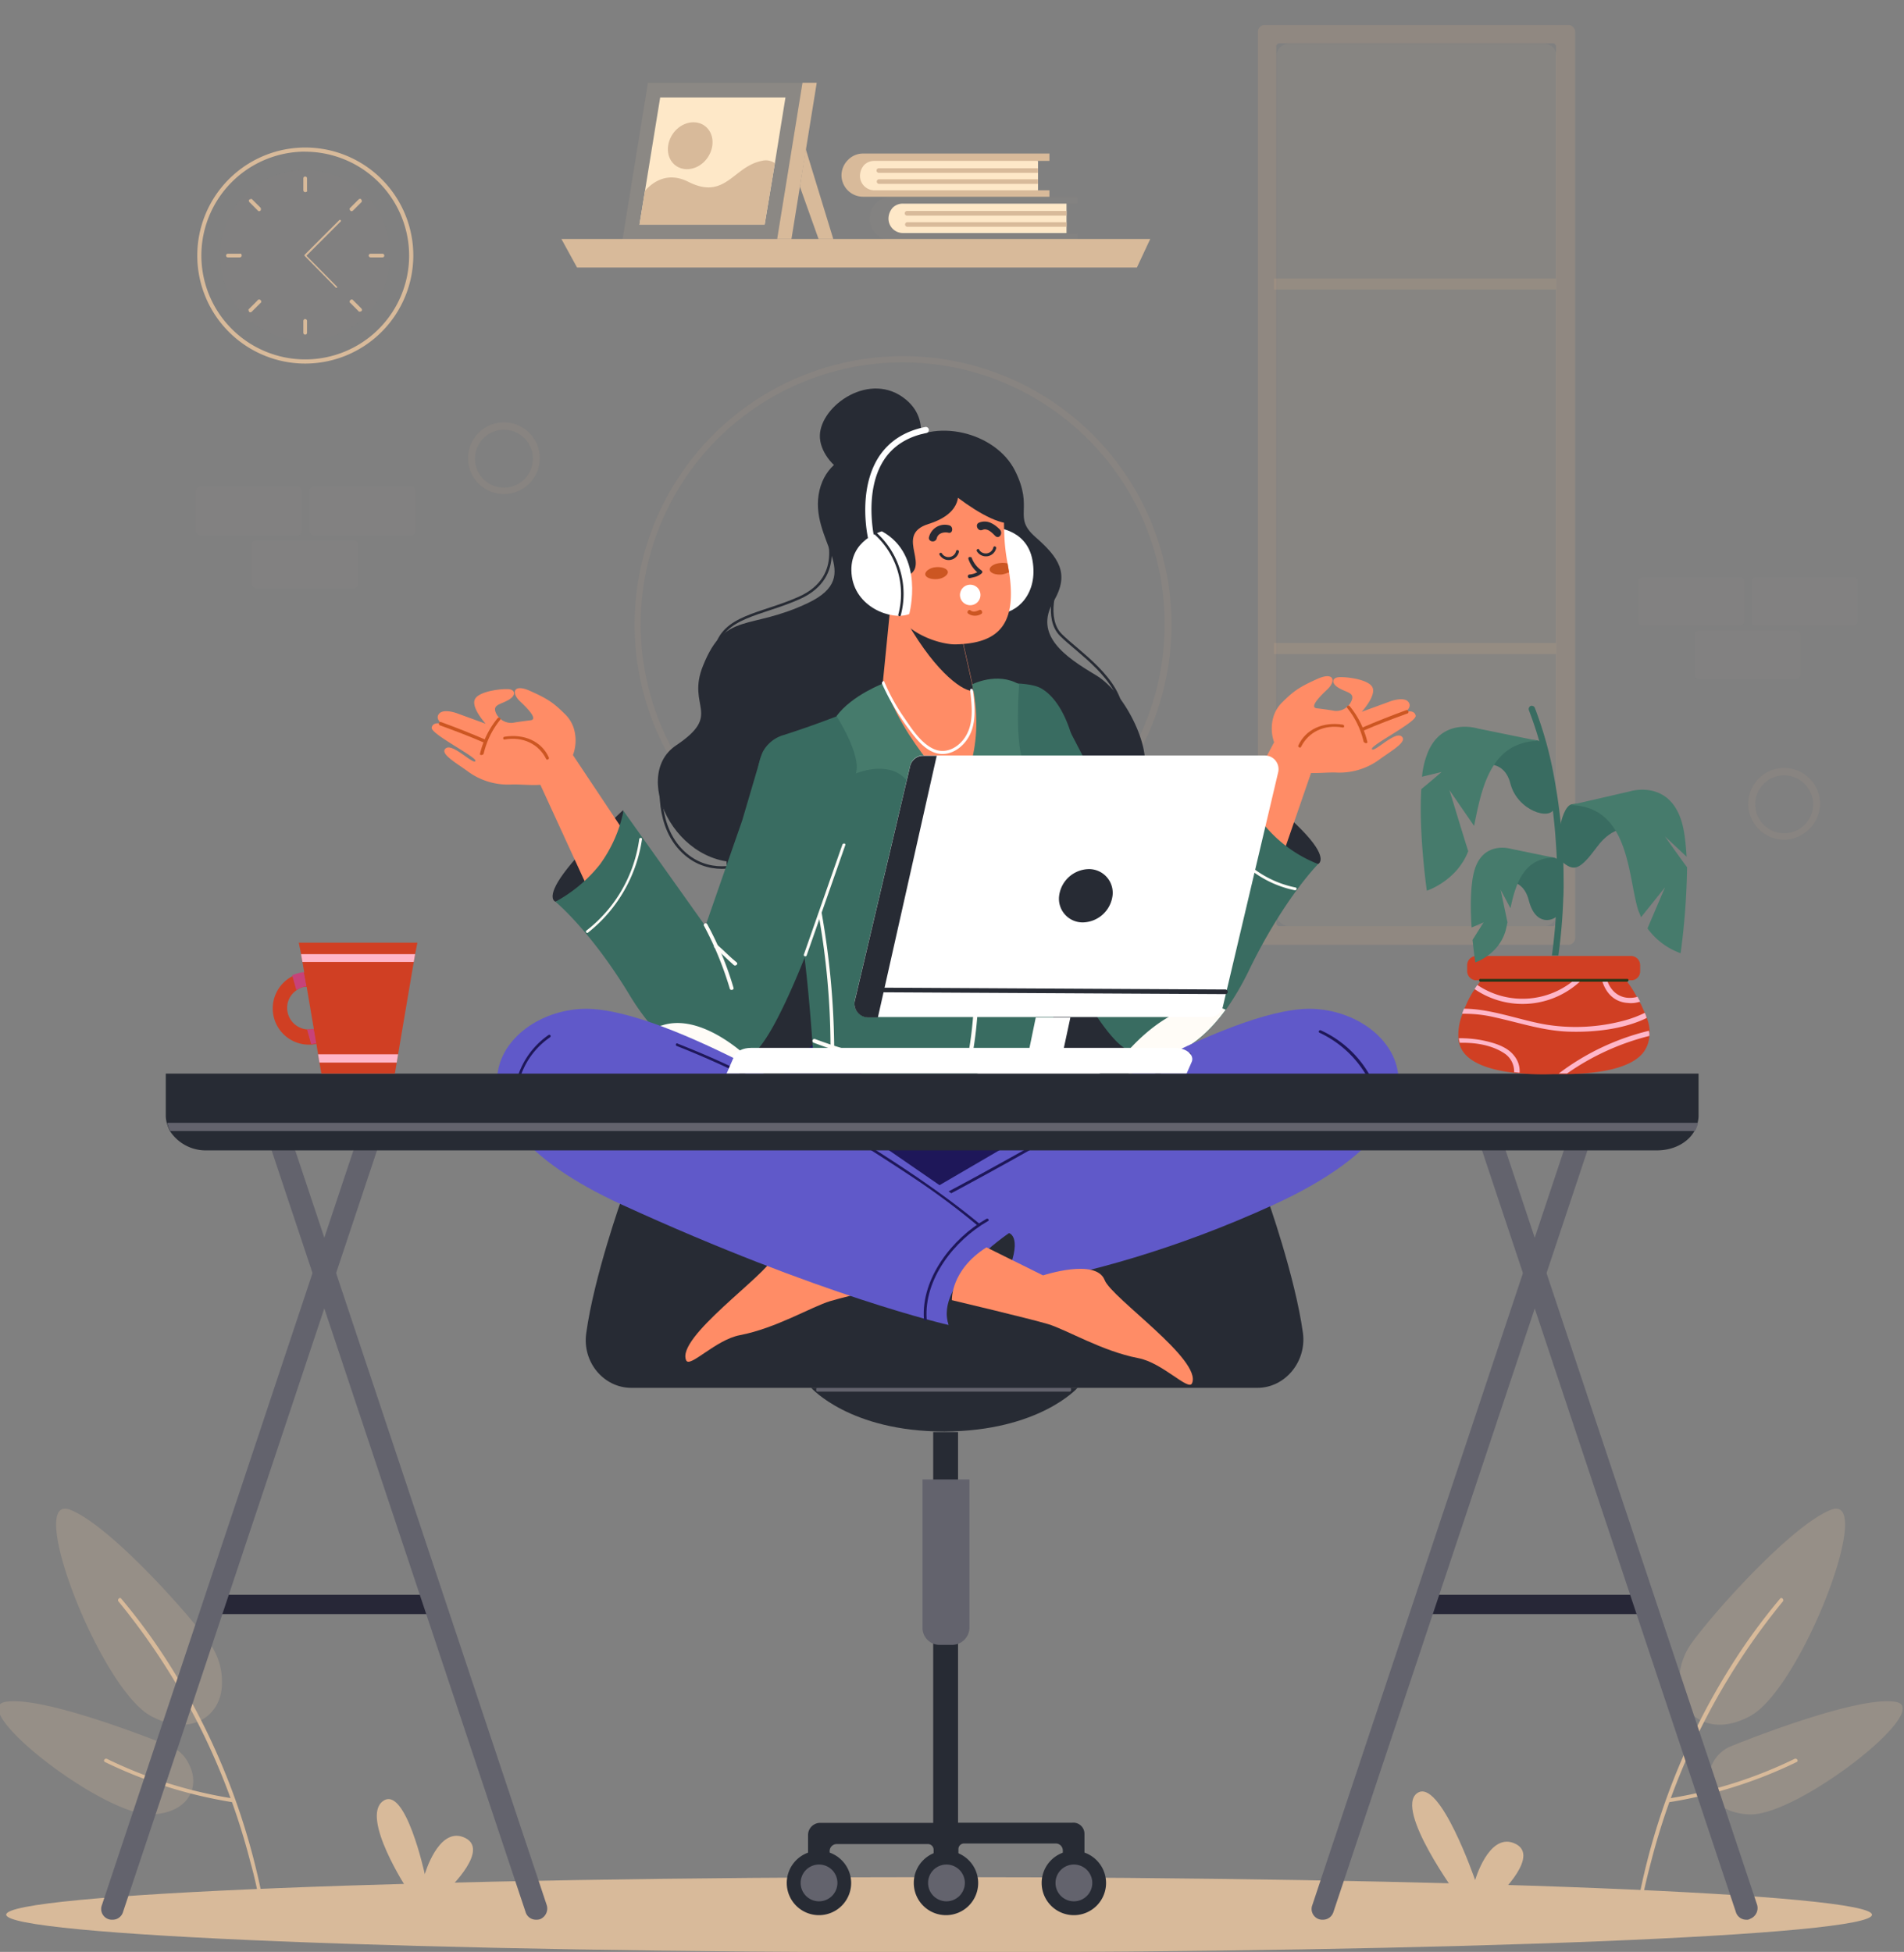 <svg id="Layer_1" data-name="Layer 1" xmlns="http://www.w3.org/2000/svg" xmlns:xlink="http://www.w3.org/1999/xlink" viewBox="0 0 557 571"><rect x="0" y="0" width="557" height="571" fill="#808080" stroke="none"/><defs><clipPath id="clip-path"><rect x="-0.35" y="7.27" width="557" height="564" style="fill:none"/></clipPath></defs><g style="clip-path:url(#clip-path)"><g style="opacity:0.5"><g style="opacity:0.5"><path d="M264,261.24a78.53,78.53,0,1,1,55.71-23A78.77,78.77,0,0,1,264,261.24ZM264,106a76.64,76.64,0,1,0,76.71,76.64C340.8,140.37,306.35,106,264,106Z" style="fill:#c1a084;opacity:0.5;isolation:isolate"/></g></g><g style="opacity:0.5"><g style="opacity:0.5"><path d="M521.93,245.64a10.49,10.49,0,1,1,10.5-10.48A10.67,10.67,0,0,1,521.93,245.64Zm0-18.82a8.47,8.47,0,1,0,8.48,8.47A8.52,8.52,0,0,0,521.93,226.82Z" style="fill:#c1a084;opacity:0.5;isolation:isolate"/></g></g><g style="opacity:0.5"><g style="opacity:0.5"><path d="M147.42,144.54a10.49,10.49,0,1,1,10.49-10.49A10.51,10.51,0,0,1,147.42,144.54Zm0-18.82a8.47,8.47,0,1,0,8.47,8.47A8.44,8.44,0,0,0,147.42,125.72Z" style="fill:#c1a084;opacity:0.5;isolation:isolate"/></g></g><g style="opacity:0.5"><g style="opacity:0.5"><g style="opacity:0.5"><g style="opacity:0.5"><g style="opacity:0.5"><path d="M87.26,156.51H58.46a1.21,1.21,0,0,1-1.21-1.21V143.6a1.21,1.21,0,0,1,1.21-1.21H87.13a1.21,1.21,0,0,1,1.21,1.21v11.7A1.1,1.1,0,0,1,87.26,156.51Z" style="fill:#d8ba9a;opacity:0.5;isolation:isolate"/></g></g></g></g><g style="opacity:0.5"><g style="opacity:0.5"><g style="opacity:0.5"><g style="opacity:0.5"><path d="M120.37,156.51H91.7a1.21,1.21,0,0,1-1.21-1.21V143.6a1.21,1.21,0,0,1,1.21-1.21h28.67a1.21,1.21,0,0,1,1.21,1.21v11.7A1.13,1.13,0,0,1,120.37,156.51Z" style="fill:#d8ba9a;opacity:0.5;isolation:isolate"/></g></g></g></g><g style="opacity:0.5"><g style="opacity:0.5"><g style="opacity:0.5"><g style="opacity:0.5"><path d="M103.68,172.1H74.88a1.21,1.21,0,0,1-1.21-1.21v-11.7A1.21,1.21,0,0,1,74.88,158h28.67a1.21,1.21,0,0,1,1.21,1.21v11.7A1.1,1.1,0,0,1,103.68,172.1Z" style="fill:#d8ba9a;opacity:0.5;isolation:isolate"/></g></g></g></g></g><g style="opacity:0.5"><g style="opacity:0.5"><g style="opacity:0.5"><g style="opacity:0.5"><g style="opacity:0.5"><path d="M509.15,183H480.49a1.2,1.2,0,0,1-1.21-1.21v-11.7a1.2,1.2,0,0,1,1.21-1.21h28.66a1.21,1.21,0,0,1,1.21,1.21v11.7A1.41,1.41,0,0,1,509.15,183Z" style="fill:#d8ba9a;opacity:0.5;isolation:isolate"/></g></g></g></g><g style="opacity:0.5"><g style="opacity:0.5"><g style="opacity:0.5"><g style="opacity:0.5"><path d="M542.26,183H513.59a1.21,1.21,0,0,1-1.21-1.21v-11.7a1.21,1.21,0,0,1,1.21-1.21h28.67a1.21,1.21,0,0,1,1.21,1.21v11.7C543.33,182.45,542.93,183,542.26,183Z" style="fill:#d8ba9a;opacity:0.5;isolation:isolate"/></g></g></g></g><g style="opacity:0.5"><g style="opacity:0.5"><g style="opacity:0.5"><g style="opacity:0.5"><path d="M525.57,198.59H496.9a1.21,1.21,0,0,1-1.21-1.21v-11.7a1.21,1.21,0,0,1,1.21-1.21h28.67a1.21,1.21,0,0,1,1.21,1.21v11.7A1.41,1.41,0,0,1,525.57,198.59Z" style="fill:#d8ba9a;opacity:0.5;isolation:isolate"/></g></g></g></g></g><path d="M89.28,106.36a31.6,31.6,0,1,1,31.63-31.6A31.66,31.66,0,0,1,89.28,106.36Zm0-62a30.39,30.39,0,1,0,30.41,30.38A30.45,30.45,0,0,0,89.28,44.38Z" style="fill:#d8ba9a"/><g style="opacity:0.3"><g style="opacity:0.3"><g style="opacity:0.3"><path d="M89.28,99.77a25,25,0,1,0-25-25A25,25,0,0,0,89.28,99.77Z" style="fill:#d8ba9a;opacity:0.3;isolation:isolate"/></g></g></g><path d="M89.28,56.21a.58.58,0,0,1-.54-.54V52.18a.54.54,0,1,1,1.08,0v3.49C90,55.94,89.68,56.21,89.28,56.21Z" style="fill:#d8ba9a"/><path d="M76.23,61.59c-.27.27-.68.27-.81,0L73,59.17c-.27-.27-.27-.68,0-.81s.67-.27.8,0l2.43,2.42A.88.88,0,0,1,76.23,61.59Z" style="fill:#d8ba9a"/><path d="M70.71,74.76a.58.58,0,0,1-.54.54h-3.5a.54.54,0,1,1,0-1.08h3.5C70.44,74.09,70.71,74.36,70.71,74.76Z" style="fill:#d8ba9a"/><path d="M76.23,87.8c.27.27.27.68,0,.81l-2.56,2.55c-.27.27-.67.27-.81,0s-.27-.67,0-.8l2.43-2.42A.57.57,0,0,1,76.23,87.8Z" style="fill:#d8ba9a"/><path d="M89.28,93.32a.58.58,0,0,1,.54.53v3.5a.54.54,0,0,1-1.08,0v-3.5A.58.58,0,0,1,89.28,93.32Z" style="fill:#d8ba9a"/><path d="M102.47,87.8c.27-.27.67-.27.81,0l2.42,2.42c.27.27.27.68,0,.81s-.67.27-.81,0l-2.42-2.42C102.2,88.48,102.2,88.07,102.47,87.8Z" style="fill:#d8ba9a"/><path d="M107.85,74.76a.58.58,0,0,1,.54-.54h3.5a.54.54,0,0,1,0,1.08h-3.5A.58.58,0,0,1,107.85,74.76Z" style="fill:#d8ba9a"/><path d="M102.47,61.59c-.27-.27-.27-.68,0-.81l2.42-2.42c.27-.27.67-.27.81,0s.27.67,0,.81l-2.42,2.42C103,61.86,102.6,61.86,102.47,61.59Z" style="fill:#d8ba9a"/><path d="M98.3,84.17s-.14,0-.14-.13l-9-9.14a.25.25,0,0,1,0-.41L99.24,64.41a.25.25,0,0,1,.4,0,.24.24,0,0,1,0,.4l-10,10,8.89,9a.25.25,0,0,1,0,.4Z" style="fill:#d8ba9a"/><g style="opacity:0.5"><g style="opacity:0.5"><path d="M227.35,69.92H182.14l7.4-45.71h45.22Z" style="fill:#d8ba9a;opacity:0.5;isolation:isolate"/></g></g><path d="M238.93,24.21l-7.4,45.71h-4.18l7.41-45.71Z" style="fill:#d8ba9a"/><path d="M229.78,28.51l-3.1,19.23-3,18h-36.6l1.61-9.94,4.44-27.3Z" style="fill:#fee8c8"/><path d="M208.38,42.63c-.54,3.76-3.77,6.86-7.4,6.86s-6.06-3.1-5.52-6.86,3.77-6.86,7.4-6.86S208.92,38.87,208.38,42.63Z" style="fill:#d8ba9a"/><path d="M235.7,43.57l8.07,26.35h-4.31L234,54.6Z" style="fill:#d8ba9a"/><path d="M332.59,78.26H168.81l-4.57-8.34H336.49Z" style="fill:#d8ba9a"/><path d="M226.68,47.74l-3,18h-36.6l1.61-9.94c2.69-3,7-5.52,12.78-2.56,10.77,5.38,13.06-4.57,21.4-6.18A4.6,4.6,0,0,1,226.68,47.74Z" style="fill:#d8ba9a"/><g style="opacity:0.5"><g style="opacity:0.5"><g style="opacity:0.5"><g style="opacity:0.5"><path d="M311.6,59.57h3.63v-2h-54.5a6.11,6.11,0,0,0-4.44,1.89,6.27,6.27,0,0,0,4.44,10.75h54.5V68.44H311.6Z" style="fill:#d8ba9a;opacity:0.5;isolation:isolate"/></g></g></g></g><path d="M312,59.57v8.6H264.09a4.22,4.22,0,0,1-4.17-4.3,4.91,4.91,0,0,1,1.21-3.09,4.18,4.18,0,0,1,3-1.21Z" style="fill:#fee8c8"/><path d="M312,61.72v1.35H265.44a.68.68,0,1,1,0-1.35Z" style="fill:#d8ba9a"/><path d="M312,65v1.34H265.44a.67.67,0,1,1,0-1.34Z" style="fill:#d8ba9a"/><path d="M303.39,47.07H307V44.92h-54.5a6.1,6.1,0,0,0-4.44,1.88,6.39,6.39,0,0,0-1.89,4.43,6.32,6.32,0,0,0,6.33,6.32H307V55.67h-3.63Z" style="fill:#d8ba9a"/><path d="M303.66,47.07v8.6H255.75a4.22,4.22,0,0,1-4.17-4.3,4.83,4.83,0,0,1,1.21-3.09,4.14,4.14,0,0,1,3-1.21Z" style="fill:#fee8c8"/><path d="M303.66,49.22v1.34H257.09a.67.67,0,1,1,0-1.34Z" style="fill:#d8ba9a"/><path d="M303.66,52.44v1.35H257.09a.68.68,0,0,1,0-1.35Z" style="fill:#d8ba9a"/><g style="opacity:0.3"><path d="M373.5,267.42V16.28a3.57,3.57,0,0,1,3.5-3.5h74.82a3.56,3.56,0,0,1,3.5,3.5V267.42a3.56,3.56,0,0,1-3.5,3.5H377A3.56,3.56,0,0,1,373.5,267.42Z" style="fill:#d8ba9a;opacity:0.3;isolation:isolate"/></g><g style="opacity:0.5"><path d="M458.82,7.27H370a2.07,2.07,0,0,0-2,2V274.41a2.07,2.07,0,0,0,2,2h88.82a2.07,2.07,0,0,0,2-2V9.29A2.17,2.17,0,0,0,458.82,7.27ZM455.19,270a.92.92,0,0,1-.95.94H374.31a.91.91,0,0,1-.94-.94V13.59a.91.91,0,0,1,.94-.94h79.93a.92.92,0,0,1,.95.94Z" style="fill:#c1a084;opacity:0.5;isolation:isolate"/></g><g style="opacity:0.5"><path d="M455.19,188.1h-82.5v3.23h82.5Z" style="fill:#c1a084;opacity:0.5;isolation:isolate"/></g><g style="opacity:0.5"><path d="M455.19,81.48h-82.5v3.23h82.5Z" style="fill:#c1a084;opacity:0.5;isolation:isolate"/></g><path d="M426.39,554.6s-18.44-25.14-11.85-30,17,25.41,17,25.41,3.9-13.58,11.17-10.89c8.61,3.22-4.44,15.46-4.44,15.46Z" style="fill:#d8ba9a"/><path d="M119.16,552.72s-13.73-21-7.14-25.82,12.25,21.38,12.25,21.38,3.9-13.58,11.17-10.89c8.61,3.23-4.44,15.46-4.44,15.46H119.16Z" style="fill:#d8ba9a"/><path d="M274.72,571.14c150.73,0,272.92-4.94,272.92-11s-122.19-11-272.92-11S1.81,554,1.81,560.11,124,571.14,274.72,571.14Z" style="fill:#d8ba9a"/><g style="opacity:0.5"><path d="M64.79,494.37a19.37,19.37,0,0,0-3-13c-5.39-7.94-29.34-35-41.18-39.67-13.46-5.37,8.48,51.9,23.41,60.24C55.64,508.22,63.85,502.17,64.79,494.37Z" style="fill:#d8ba9a;opacity:0.5;isolation:isolate"/></g><path d="M76.23,558H77.3a199.4,199.4,0,0,0-27.45-70.58,173,173,0,0,0-14.4-19.77c-.4-.54-1.21.27-.81.81a198.33,198.33,0,0,1,38.63,76.36C74.48,549.09,75.42,553.52,76.23,558Z" style="fill:#d8ba9a"/><g style="opacity:0.5"><path d="M55.23,516a10.26,10.26,0,0,0-5.65-5.24c-7.4-3-37.55-14.65-47.91-12.91-11.84,1.89,28.67,33.48,42.66,32.94C55.23,530.4,58.73,522.6,55.23,516Z" style="fill:#d8ba9a;opacity:0.5;isolation:isolate"/></g><path d="M30.74,515.48a133.31,133.31,0,0,0,37,11.69c.67.14.94-.94.27-1.07a129.89,129.89,0,0,1-36.74-11.57C30.61,514.27,30.07,515.21,30.74,515.48Z" style="fill:#d8ba9a"/><g style="opacity:0.5"><path d="M491.39,494.37a19.26,19.26,0,0,1,3-13c5.38-7.94,29.33-35,41.18-39.67,13.45-5.37-8.48,51.9-23.42,60.24C500.67,508.22,492.46,502.17,491.39,494.37Z" style="fill:#d8ba9a;opacity:0.5;isolation:isolate"/></g><path d="M480,558h-1.08a199.59,199.59,0,0,1,27.45-70.58,174.19,174.19,0,0,1,14.4-19.77c.41-.54,1.21.27.81.81a198.31,198.31,0,0,0-38.62,76.36C481.83,549.09,480.76,553.52,480,558Z" style="fill:#d8ba9a"/><g style="opacity:0.5"><path d="M500.94,516a10.29,10.29,0,0,1,5.65-5.24c7.41-3,37.55-14.65,47.91-12.91,11.84,1.89-28.66,33.48-42.66,32.94C501.08,530.4,497.44,522.6,500.94,516Z" style="fill:#d8ba9a;opacity:0.5;isolation:isolate"/></g><path d="M525.57,515.48a133.31,133.31,0,0,1-37,11.69c-.67.14-.94-.94-.27-1.07A129.89,129.89,0,0,0,525,514.53C525.7,514.27,526.24,515.21,525.57,515.48Z" style="fill:#d8ba9a"/><path d="M367.85,406H184.69c-8.07,0-14.4-7.53-13.19-16,2.29-16.67,10.5-39.66,10.5-39.66l94.34,5.91,94.33-5.91s8.21,23,10.5,39.66C382.25,398.37,375.92,406,367.85,406Z" style="fill:#272b34"/><path d="M330.17,250.35H212.55V360.73H330.17Z" style="fill:#272b34"/><path d="M315.23,406s-11.17,12.63-38.89,12.77h-.14c-27.59,0-38.89-12.77-38.89-12.77Z" style="fill:#272b34"/><path d="M317.25,536.58v8.61h-6.33v-3.9a2.07,2.07,0,0,0-2-2H282a1.64,1.64,0,0,0-1.62,1.62v4.16h-7.26v-4a1.67,1.67,0,0,0-1.75-1.61H244.71a2.07,2.07,0,0,0-2,2v3.9h-6.32v-8.6a3.56,3.56,0,0,1,3.5-3.5H273V418.94h7.27V533.22h33.37A3.26,3.26,0,0,1,317.25,536.58Z" style="fill:#272b34"/><path d="M278.49,481.19h-3.63a5,5,0,0,1-5-5V432.79H283.6v43.43A5.07,5.07,0,0,1,278.49,481.19Z" style="fill:#63636d"/><path d="M249,550.83a9.42,9.42,0,1,1-9.42-9.41A9.45,9.45,0,0,1,249,550.83Z" style="fill:#272b34"/><path d="M239.6,556.21a5.38,5.38,0,1,1,5.38-5.38A5.39,5.39,0,0,1,239.6,556.21Z" style="fill:#63636d"/><path d="M286.16,550.83a9.42,9.42,0,1,1-9.42-9.41A9.45,9.45,0,0,1,286.16,550.83Z" style="fill:#272b34"/><path d="M276.88,556.21a5.38,5.38,0,1,1,5.38-5.38A5.4,5.4,0,0,1,276.88,556.21Z" style="fill:#63636d"/><path d="M323.57,550.83a9.42,9.42,0,1,1-9.42-9.41A9.45,9.45,0,0,1,323.57,550.83Z" style="fill:#272b34"/><path d="M314.15,556.21a5.38,5.38,0,1,1,5.39-5.38A5.39,5.39,0,0,1,314.15,556.21Z" style="fill:#63636d"/><path d="M312.94,407.11H239.19a.35.35,0,0,1-.4-.4v-.27a.35.35,0,0,1,.4-.4h73.75a.35.35,0,0,1,.4.4v.27A.43.43,0,0,1,312.94,407.11Z" style="fill:#63636d"/><path d="M263.15,130.56s-20-1.75-23.42,12.9,13.87,24.74-3.36,32.94-24.22,2.29-30.68,18.29c-5,12.23,5.92,14.11-7.94,23.39s1.34,39.13,23.68,33.48c12.25-3.09,13.19-23.4,20.86-12.64S266,266.21,275,254.38s9.83-34.82,28.67-27,26.78,5.64,30.41-.54-4.44-23.93-13.46-29.31-18.3-11.7-12.38-21.64c4.85-8.21,1.35-12.91-5.38-18.83s-.27-8.06-5.92-19.36S273.11,121.82,263.15,130.56Z" style="fill:#272b34"/><path d="M289.93,154.22s10.36-.13,12.11,9.68-4.57,15.6-10,15.6C292.08,179.5,281.05,165.65,289.93,154.22Z" style="fill:#fff"/><path d="M241.48,154.62s6.46,14-7.67,20.3c-11.17,5-22.34,5.25-24.49,15.06" style="fill:none;stroke:#272b34;stroke-linecap:round;stroke-linejoin:round;stroke-width:0.75px"/><path d="M309.17,171s-3.76,9.81,1.21,14.78,17.36,12.78,17.9,23" style="fill:none;stroke:#272b34;stroke-linecap:round;stroke-linejoin:round;stroke-width:0.75px"/><path d="M193.71,226.28s-2.56,13.72,5.38,22.19,18.17,4.3,18.17,4.3" style="fill:none;stroke:#272b34;stroke-linecap:round;stroke-linejoin:round;stroke-width:0.75px"/><path d="M239.2,304.53s-20.32,14.65-13.87,28.5c9.29,19.9,64.33,33.75,83,8.88,10.49-14,4.44-17.75,4.44-17.75L301.23,308Z" style="fill:#1e1759"/><path d="M162.49,263.79s-3-.94,2.42-8.33S182.27,237,182.27,237,188.06,256.4,162.49,263.79Z" style="fill:#272b34"/><path d="M184.56,246.32l-18-27-10.9,5,15.74,34.28Z" style="fill:#ff8c66"/><path d="M155.36,210.69c2-.41-1.22-3.63-3.23-5.52-2.56-2.42-2-5.1,2.55-3.22,5.79,2.55,7.4,3.76,10.9,7.26a10.14,10.14,0,0,1,2.16,3.49,12.18,12.18,0,0,1-.81,9.68,43.19,43.19,0,0,1-2.69,4.44c-3,4.17-10.5,2.42-14.94,2.69a19.84,19.84,0,0,1-12.52-3.9c-3.49-2.55-8.34-5.24-6.32-6.72s7.94,4.84,8.61,3.76-13.19-7.93-12.78-9.81,3-1.08,3-1.08-2.15-1.48-.81-3,5.12-.13,5.12-.13l8.47,3.09s-4.44-4.84-3.09-7.26,8.48-3.09,10.09-2.82,2,1.75-.27,3.09-4.44,1.35-3.9,3.36a4.88,4.88,0,0,0,5.11,3.36C152,211.09,155.36,210.69,155.36,210.69Z" style="fill:#ff8c66"/><path d="M129,211.22c4.44,1.62,8.88,3.37,13.19,5.25.54.27,0,.94-.54.8-4.31-1.88-8.61-3.49-13-5.1C128.17,211.9,128.44,211.09,129,211.22Z" style="fill:#cc5622"/><path d="M140.42,220.5a25.74,25.74,0,0,1,5.11-10.35c.41-.54,1.08,0,.81.4a24.57,24.57,0,0,0-4.85,9.95C141.23,221,140.28,221,140.42,220.5Z" style="fill:#cc5622"/><path d="M147.55,215.53c5.79-.94,10.9,1.34,13,6.05.27.53-.67.94-.8.4-2.16-4.3-6.73-6.59-12.12-5.65C147.15,216.47,147,215.66,147.55,215.53Z" style="fill:#cc5622"/><path d="M162.49,263.79s10.36,8.47,21.93,27.7a67.82,67.82,0,0,0,7,9.54c9.15,10.22,19.65,14.12,27.45,8.47a14.93,14.93,0,0,0,3.37-3.22c3.09-3.77,6.59-10.76,10-18.56,7.26-16.67,13.86-37.1,13.86-37.1l-9.42-22.05-13.59-8.2L222,223.46,217.13,240l-10.77,30.92-24-33.75v.27a40.15,40.15,0,0,1-6.87,15.46A42.45,42.45,0,0,1,162.49,263.79Z" style="fill:#396c61"/><path d="M187,245.51a40.91,40.91,0,0,1-15.48,26.75.38.38,0,1,0,.54.54,42.83,42.83,0,0,0,15.75-27.29C187.92,245,187,245,187,245.51Z" style="fill:#fffcf7"/><path d="M191.42,300.9c9.15,10.22,19.65,14.12,27.46,8.47-4.85-4.44-15.62-12.5-25.17-9.41A7.49,7.49,0,0,0,191.42,300.9Z" style="fill:#fffcf7"/><path d="M206.9,270.38a93.49,93.49,0,0,1,7.67,18.55c.27.68-.94.95-1.08.27A98.62,98.62,0,0,0,206,270.92C205.55,270.38,206.49,269.71,206.9,270.38Z" style="fill:#fffcf7"/><path d="M209.86,276.43c1.88,1.61,3.63,3.5,5.65,5.11.54.4-.27,1.21-.81.81-1.88-1.62-3.63-3.5-5.65-5.11C208.51,276.83,209.32,276,209.86,276.43Z" style="fill:#fffcf7"/><path d="M385.61,252.77s3.1-1.35-3.5-8.61-20.45-17.88-20.45-17.88S357.49,247.66,385.61,252.77Z" style="fill:#272b34"/><path d="M356.81,247.12l16.42-30.92,12.25,4.3-13.19,38.18Z" style="fill:#ff8c66"/><path d="M385.61,252.77S375.38,263,365,284.63a82.17,82.17,0,0,1-6.46,10.89c-8.75,12-19.51,17.08-28.39,11.83a16.24,16.24,0,0,1-3.91-3.09c-3.63-3.76-8.2-10.89-12.51-18.82C304.19,268.36,295,247.39,295,247.39l7.67-24.47,5.66-18,3.49,6.72L323,233.14l16.56,31.73,22.07-38.45c0,.13,0,.13.13.27a42.7,42.7,0,0,0,9,15.73A38.85,38.85,0,0,0,385.61,252.77Z" style="fill:#396c61"/><path d="M355.06,238.38a31.14,31.14,0,0,0,23.69,22.05c.54.14.8-.67.27-.8a30.28,30.28,0,0,1-23.15-21.38C355.74,237.71,354.93,237.85,355.06,238.38Z" style="fill:#fffcf7"/><path d="M358.56,295.39c-8.75,12-19.51,17.07-28.39,11.83,4.71-5.24,15.34-14.92,26-12.77A22.88,22.88,0,0,1,358.56,295.39Z" style="fill:#fffcf7"/><path d="M338.91,264.47a91.84,91.84,0,0,0-6.19,20.7.62.62,0,0,0,1.21.27,95.75,95.75,0,0,1,6.2-20.3C340.26,264.2,339.18,263.79,338.91,264.47Z" style="fill:#fffcf7"/><path d="M336.36,271.32c-1.89,1.88-3.5,4-5.52,5.92-.54.54.4,1.34.94.8,1.89-1.88,3.5-4,5.52-5.91A.62.62,0,1,0,336.36,271.32Z" style="fill:#fffcf7"/><path d="M385.07,207.19c-2-.4,1.21-3.63,3.23-5.51,2.56-2.42,2-5.11-2.55-3.23-5.79,2.56-7.4,3.77-10.9,7.26a10.09,10.09,0,0,0-2.16,3.5,12.19,12.19,0,0,0,.81,9.68,44.24,44.24,0,0,0,2.69,4.43c3,4.17,10.5,2.42,14.94,2.69a19.74,19.74,0,0,0,12.51-3.9c3.5-2.55,8.35-5.24,6.33-6.72s-7.94,4.84-8.61,3.77,13.19-7.94,12.78-9.82-3-1.07-3-1.07,2.15-1.48.81-3-5.12-.14-5.12-.14l-8.47,3.1s4.44-4.84,3.09-7.26-8.48-3.1-10.09-2.83-2,1.75.27,3.1,4.44,1.34,3.9,3.36a4.89,4.89,0,0,1-5.11,3.36C388.57,207.59,385.07,207.19,385.07,207.19Z" style="fill:#ff8c66"/><path d="M411.45,207.73c-4.44,1.61-8.88,3.36-13.19,5.24-.54.27,0,.94.54.81,4.31-1.88,8.61-3.5,13.05-5.11C412.26,208.4,412,207.59,411.45,207.73Z" style="fill:#cc5622"/><path d="M400,217a25.91,25.91,0,0,0-5.11-10.36c-.41-.53-1.08,0-.81.41a24.42,24.42,0,0,1,4.84,9.95C399.34,217.54,400.15,217.54,400,217Z" style="fill:#cc5622"/><path d="M392.88,212c-5.79-.94-10.9,1.35-13.05,6.05-.27.54.67.94.8.4,2.16-4.3,6.73-6.58,12.11-5.64C393.28,213,393.42,212.17,392.88,212Z" style="fill:#cc5622"/><path d="M316,234.35c0,1.75,0,3.36-.14,5.11a241.59,241.59,0,0,1-3.5,34.69c-1.07,5.51-2.42,13.17-3.36,18.41-.54,3.23-3.77,21.11-3.77,21.11-8.75,3.09-37.81,8.74-67.29-4.7,0,0-1.75-28.77-4.71-42.49a65.56,65.56,0,0,0-3.76-12.5c-3.37-7.53-7.41-17.48-7.81-25.41a17.68,17.68,0,0,1,1.48-8.61,10.1,10.1,0,0,1,6.33-5,291.66,291.66,0,0,0,28.79-11c1.22-.53,2-.94,2-.94a275.81,275.81,0,0,1,29.61-3.09c6.46-.27,12,0,14.53,1.35,4.71,2.55,8.21,9.14,10,17.47A71,71,0,0,1,316,234.35Z" style="fill:#396c61"/><path d="M246.46,247q-5.66,16.13-11.3,32.26c-.14.54.67.68.81.27q5.64-16.12,11.3-32.26C247.54,246.72,246.73,246.58,246.46,247Z" style="fill:#fffcf7"/><path d="M283.07,312.46h0c-.41-.13-.68-.4-.54-.67,6.05-25.68,0-66.82,0-67.22a.67.67,0,0,1,.54-.67.69.69,0,0,1,.67.53c0,.41,6.05,41.68,0,67.63A.75.75,0,0,1,283.07,312.46Z" style="fill:#fffcf7"/><path d="M239.46,267.56a221.59,221.59,0,0,1,3.5,38.85.54.54,0,0,0,1.08,0,238.08,238.08,0,0,0-3.63-39.12C240.41,266.62,239.33,266.89,239.46,267.56Z" style="fill:#fffcf7"/><path d="M238.12,305.07a118.6,118.6,0,0,0,52.08,7.39,115.07,115.07,0,0,0,14.94-2.28c.67-.14.4-1.21-.27-1.08-22.07,5.11-45.22,2.82-66.35-5.11A.58.58,0,1,0,238.12,305.07Z" style="fill:#fffcf7"/><path d="M257.9,204.77s9.69,26.35,22.21,28.37,5.51-27.56,5.51-27.56S261.53,200.33,257.9,204.77Z" style="fill:#ff8c66"/><path d="M317.52,240.67c-.27-.4-.41-.81-.68-1.21-.53-.14-1.21-.4-1.75-.54,3.5,5.92,7.27,11.83,7.14,18.82-.14,7.4-4.17,12.91-8.75,18.42-1.75,2.15-3.5,4.3-4.31,7a28.38,28.38,0,0,0-.67,8.88.61.61,0,0,0,1.21,0,25.64,25.64,0,0,1,.94-9.55c1.21-3.23,3.91-5.78,6.06-8.47,3.9-4.84,6.59-10.08,6.73-16.27S320.75,246.05,317.52,240.67Z" style="fill:#fffcf7"/><path d="M311.87,227.09a34.4,34.4,0,0,0,4,13.58c.41.81,1.62.13,1.21-.54a32.52,32.52,0,0,1-3.9-13.18C313.21,226,311.87,226.28,311.87,227.09Z" style="fill:#fffcf7"/><path d="M257.77,204.64s14.66,12.23,27.85.94l-1.75-8.2-2-8.88-1.34-6.18L261,172.1Z" style="fill:#ff8c66"/><path d="M265.44,182.18c8.74,15.2,16.82,20.44,19.38,19.9l-3.1-13.85Z" style="fill:#272b34"/><path d="M258.71,199.8s-9.42,3.49-14,9.68c0,0,7.4,11.42,5.66,16.8,0,0,9-3.9,14.26,1.35s18.44,16,18.44,16l-3-11.43S264,217.14,258.71,199.8Z" style="fill:#467b6c"/><path d="M284.41,200.2s7.27-3.76,13.73,0c0,0-1.48,17.88,1.61,23.66l-16.68,19.63-3-11.43C280.11,232.2,288.72,220.77,284.41,200.2Z" style="fill:#467b6c"/><path d="M258,199.93a68.66,68.66,0,0,0,7.53,12.91c2.29,3.09,5.12,7,9.15,7.66,3.64.54,7-1.88,8.75-5,2.29-4,1.75-9.15,1.21-13.58,0-.54-.94-.54-.81,0,.41,4.17,1.08,8.87-.94,12.77-1.75,3.5-5.79,6.18-9.69,4.44-3.63-1.62-6.32-5.65-8.48-8.88a57.19,57.19,0,0,1-6.05-10.89C258.57,199,257.9,199.53,258,199.93Z" style="fill:#fff"/><path d="M254.27,168.07c2.42,6.05,4.44,7.93,9.55,13.44,4.58,5,12,7,15.61,7,13.19-.27,18.71-6.18,15.34-23.66-2.15-10.89.27-17.34-3-21.24-.27-.14-.4-.4-.67-.54a25,25,0,0,0-17.9-5.24C241.62,140.64,250.77,159.46,254.27,168.07Z" style="fill:#ff8c66"/><path d="M270.68,168.07c.14.94,1.75,1.48,3.5,1.34s3.23-1.21,3.1-2.15-1.75-1.48-3.5-1.34S270.55,167.13,270.68,168.07Z" style="fill:#cc5622"/><path d="M289.53,166.72c.13.94,1.75,1.48,3.5,1.35a8.8,8.8,0,0,0,2.15-.67c-.14-.81-.27-1.62-.41-2.42v-.14a5.41,5.41,0,0,0-2.15-.13C290.87,164.84,289.39,165.78,289.53,166.72Z" style="fill:#cc5622"/><path d="M297.87,152.74c1.75-3-6.86-24.06-29.07-16.94C268.8,135.94,289.66,156.24,297.87,152.74Z" style="fill:#272b34"/><path d="M280.11,143.2s2.28,6.72-8.48,10.08,2.29,13.44-7.94,15.73c0,0,1.07-8.2-5.92-6.72s-4.18,9-7.67,5.37-7-26.21,7.67-30.92S280.11,143.2,280.11,143.2Z" style="fill:#272b34"/><path d="M274.86,162.29a3.07,3.07,0,0,0,5.65-.81c.13-.54-.67-.81-.81-.27a2.28,2.28,0,0,1-4.17.67C275.26,161.48,274.59,161.88,274.86,162.29Z" style="fill:#272b34"/><path d="M285.76,161.21a3.07,3.07,0,0,0,5.65-.81c.13-.53-.67-.8-.81-.26a2.28,2.28,0,0,1-4.17.67C286.3,160.27,285.49,160.81,285.76,161.21Z" style="fill:#272b34"/><path d="M286.83,174a3,3,0,1,1-3-2.95A3,3,0,0,1,286.83,174Z" style="fill:#fff"/><path d="M287,179.63a3.48,3.48,0,0,1-3.77-.13c-.54-.41.13-1.35.67-.95.81.68,1.75.27,2.69-.13C287.24,178.29,287.64,179.36,287,179.63Z" style="fill:#cc5622"/><path d="M277.41,155.83c-1.34-.27-3,.14-3.36,1.62s-2.56,1.07-2.29-.27a4.76,4.76,0,0,1,5.92-3.5C279,154,278.76,156.24,277.41,155.83Z" style="fill:#272b34"/><path d="M291.14,156.77c-.94-.94-2.29-2.42-3.77-1.74-1.34.53-2.28-1.62-.94-2.15,2.42-.95,4.44.4,6.06,2C293.56,156.1,292.22,157.85,291.14,156.77Z" style="fill:#272b34"/><path d="M285.35,168.74c-.53.13-1.07.27-1.75.4a.54.54,0,0,1,0-1.07,6,6,0,0,0,2.29-.67,8.87,8.87,0,0,1-2.55-3.77c-.14-.27,0-.67.26-.67s.68,0,.68.27a7.84,7.84,0,0,0,2.82,3.63c.14.13.27.27.27.4a.49.49,0,0,1-.13.4A5,5,0,0,1,285.35,168.74Z" style="fill:#272b34"/><path d="M266.65,171.7A12.11,12.11,0,0,0,264.9,165c-1.48-2.83-5.12-6.19-8.08-5.38-4.44,1.21-4.44,5.24-3.5,9.14s4.31,8.87,9.69,7.39A4.48,4.48,0,0,0,266.65,171.7Z" style="fill:#ff8c66"/><path d="M261.13,171.7a10.76,10.76,0,0,0-.81-5c-.67-1.34-2.56-3.22-4.3-2.42-.54.27-1.08-.67-.54-.94,1.75-.8,3.5.14,4.71,1.48,1.75,1.88,2,4.44,1.88,6.86C262.21,172.37,261.13,172.37,261.13,171.7Z" style="fill:#272b34"/><path d="M306.35,328.33s52.21-33.08,76.57-33.21,48.45,30.38-10.23,57.27S269.47,379,269.47,379l-10.09-23.26Z" style="fill:#6059c9"/><path d="M260.86,358.17l-16.55,8.21s-15.48-5.11-18,1.34c-2,5.24-28.67,23.53-25.57,30.25,1.07,2.29,8.61-6.05,15.74-7.39,10.5-2,21-8.34,26.38-9.95s28.12-7,28.12-7S271.36,364.76,260.86,358.17Z" style="fill:#ff8c66"/><path d="M386,302.11a31.16,31.16,0,0,1,17,20.44c.14.53.94.26.81-.27a31.39,31.39,0,0,0-17.36-20.84C386,301.17,385.48,301.84,386,302.11Z" style="fill:#1e1759"/><path d="M347.8,308c-19.11,11.83-38.36,23.12-58,33.88-5.51,3.09-11.17,6-16.82,9.14-.54.27,0,.94.41.67q29.67-15.74,58.54-33.07c5.51-3.23,10.9-6.59,16.28-9.95C348.6,308.43,348.2,307.76,347.8,308Z" style="fill:#1e1759"/><path d="M266.78,135c.54-.53,7.14-11.83-2.69-18.82-10.63-7.53-25,3.36-24.22,12.1S254.94,147.09,266.78,135Z" style="fill:#272b34"/><path d="M248.21,328.33S196,295.25,171.64,295.12s-48.45,30.38,10.23,57.27,95.68,35.23,95.68,35.23c-2-7.4,3.63-16.14,17.63-26.89Z" style="fill:#6059c9"/><path d="M160.47,302.78A23.61,23.61,0,0,0,150.38,324c0,.54.94.54.8,0a22.54,22.54,0,0,1,9.56-20.43C161.41,303.19,161,302.51,160.47,302.78Z" style="fill:#1e1759"/><path d="M288.58,356.56c-9.95,5.65-19.11,17.34-18.3,29.31,0,.54.94.54.81,0-.81-11.7,8.07-23,17.9-28.64C289.53,357.1,289.12,356.29,288.58,356.56Z" style="fill:#1e1759"/><path d="M198,306a260.38,260.38,0,0,1,36.87,18c5.79,3.37,11.3,7,17,10.63,5.38,3.36,10.76,6.85,16,10.35a215.65,215.65,0,0,1,18,13.44c.41.41,1.08-.27.54-.53-10.09-8.34-21-15.6-32-22.59-11.44-7.26-22.87-14.52-35-20.57-6.86-3.5-14-6.59-21.12-9.41C197.75,304.93,197.48,305.87,198,306Z" style="fill:#1e1759"/><path d="M295.18,360.73s4.57,1.07-1.35,13.71-16.28,13.18-16.28,13.18C273.11,375.52,295.18,360.73,295.18,360.73Z" style="fill:#272b34"/><path d="M288.58,364.9l16.56,8.2s15.47-5.11,18,1.34c2,5.25,28.66,23.4,25.57,30.25-1.08,2.29-8.61-6.05-15.75-7.39-10.49-2-21-8.34-26.37-9.95s-28.13-7-28.13-7S278,371.62,288.58,364.9Z" style="fill:#ff8c66"/><path d="M212.55,314.08H347.12l1.48-3.37c.94-2-1.48-4.16-4.84-4.16H219.68c-2.29,0-4.17.94-4.84,2.28Z" style="fill:#fff"/><path d="M373.9,226l-16.15,68.44a3.89,3.89,0,0,1-3.9,3.09H254a4,4,0,0,1-3.9-5l16.14-68.43a3.91,3.91,0,0,1,3.91-3.09H370A4,4,0,0,1,373.9,226Z" style="fill:#fff"/><path d="M358.56,290.82l-100.8-.54a.68.68,0,0,1,0-1.35l100.8.54a.68.68,0,0,1,0,1.35Z" style="fill:#272b34"/><path d="M325.46,262.05a8.94,8.94,0,0,1-8.62,7.79,6.92,6.92,0,0,1-7-7.79,8.92,8.92,0,0,1,8.61-7.8A6.93,6.93,0,0,1,325.46,262.05Z" style="fill:#272b34"/><path d="M274.05,221l-17.23,76.63H254a4,4,0,0,1-3.9-5l16.14-68.43a3.91,3.91,0,0,1,3.91-3.1h3.9Z" style="fill:#272b34"/><path d="M303,297.67l-3.36,16.27h10l3.49-16.27Z" style="fill:#fff"/><path d="M285.08,311.12l2-2.83a3.7,3.7,0,0,1,3.23-1.61h27.46a3.87,3.87,0,0,1,3.49,2.15l1.35,2.69a1.84,1.84,0,0,1-1.61,2.69H286.7A2,2,0,0,1,285.08,311.12Z" style="fill:#fff"/><path d="M126.15,472.18H62.63a2.82,2.82,0,0,1,0-5.64h63.52a2.76,2.76,0,0,1,2.83,2.82A3,3,0,0,1,126.15,472.18Z" style="fill:#272737"/><path d="M156.84,561.59a3.15,3.15,0,0,1-3.1-2.29L74.48,321.6a3.28,3.28,0,0,1,6.19-2.15l79.26,237.84a3.36,3.36,0,0,1-2,4.17A3.43,3.43,0,0,1,156.84,561.59Z" style="fill:#63636d"/><path d="M32.89,561.59a3,3,0,0,1-1.07-.13,3.15,3.15,0,0,1-2-4.17l79.26-237.84a3.28,3.28,0,0,1,6.19,2.15L36,559.3A3.15,3.15,0,0,1,32.89,561.59Z" style="fill:#63636d"/><path d="M480.22,472.18H416.7a2.82,2.82,0,1,1,0-5.64h63.52a2.76,2.76,0,0,1,2.82,2.82A2.93,2.93,0,0,1,480.22,472.18Z" style="fill:#272737"/><path d="M510.9,561.59a3.16,3.16,0,0,1-3.1-2.29L428.54,321.47a3.36,3.36,0,0,1,2-4.17,3.43,3.43,0,0,1,4.17,2L514,557.15a3.36,3.36,0,0,1-2,4.17A1.6,1.6,0,0,1,510.9,561.59Z" style="fill:#63636d"/><path d="M387,561.59a3.05,3.05,0,0,1-1.08-.13,3.15,3.15,0,0,1-2-4.17l79.26-237.84a3.28,3.28,0,0,1,6.2,2.15L390.05,559.44A3.19,3.19,0,0,1,387,561.59Z" style="fill:#63636d"/><path d="M496.9,314.08v12.5a9.89,9.89,0,0,1-1.21,4.3c-1.88,3.36-6.05,5.65-10.9,5.65H60.62a12.48,12.48,0,0,1-10.9-5.65,12.7,12.7,0,0,1-.95-2.42,9.37,9.37,0,0,1-.27-1.88v-12.5Z" style="fill:#272b34"/><path d="M496.77,328.46a9.31,9.31,0,0,1-.94,2.42h-446a13.38,13.38,0,0,1-.94-2.42Z" style="fill:#63636d"/><path d="M477.12,286.78H431.9a2.7,2.7,0,0,1-2.69-2.69v-1.74a2.7,2.7,0,0,1,2.69-2.69h45.22a2.7,2.7,0,0,1,2.69,2.69v1.74A2.61,2.61,0,0,1,477.12,286.78Z" style="fill:#d03f23"/><path d="M482.5,303.05a8.75,8.75,0,0,1-1.88,5c-4.44,5.37-16,6.05-22.2,6.18h-3.91a72.07,72.07,0,0,1-10.09-.27c-.54,0-1.08-.13-1.62-.13-5.51-.68-11.43-2.15-14.39-5.65a7.9,7.9,0,0,1-1.48-2.82,4.63,4.63,0,0,1-.27-1.35,16.52,16.52,0,0,1,1.07-7.12c.14-.54.41-1.08.54-1.48.27-.67.67-1.48.94-2.15a29.22,29.22,0,0,1,1.62-3,1.93,1.93,0,0,1,.4-.54l.81-1.21c.54-.81.94-1.34.94-1.34H476a30.34,30.34,0,0,1,3.1,5c.27.4.4.81.67,1.21a.14.14,0,0,0,.14.14c.54,1.07.94,2.15,1.48,3.22a14.38,14.38,0,0,0,.54,1.48,12.48,12.48,0,0,1,.67,3.77C482.5,302,482.5,302.51,482.5,303.05Z" style="fill:#d03f23"/><path d="M481.7,297.81c-6.87,3.36-15.61,4.17-22.21,4-7.67-.13-14.67-2.55-22.07-4.17a38.77,38.77,0,0,0-9.69-1.07c.14-.54.41-1.08.54-1.48,8.08,0,16.69,3.49,24.36,4.7a54.65,54.65,0,0,0,22.88-1.34,33,33,0,0,0,5.65-2.15A4.89,4.89,0,0,1,481.7,297.81Z" style="fill:#ffb6c9"/><path d="M462.59,286.78a24.81,24.81,0,0,1-31.22,2.56c.26-.41.53-.81.8-1.21a23.65,23.65,0,0,0,28.26-1.35Z" style="fill:#ffb6c9"/><path d="M482.5,303.05a72.63,72.63,0,0,0-24.09,11H456a71.27,71.27,0,0,1,26.38-12.51A5.23,5.23,0,0,1,482.5,303.05Z" style="fill:#ffb6c9"/><path d="M444.55,313.81c-.53,0-1.07-.14-1.61-.14a6.31,6.31,0,0,0-2.83-5.51c-3.63-2.42-8.47-3.23-13.05-3.09a5,5,0,0,1-.27-1.35,35.22,35.22,0,0,1,6.46.54c3.37.67,7.54,1.75,9.69,4.57A7.13,7.13,0,0,1,444.55,313.81Z" style="fill:#ffb6c9"/><path d="M479.81,293a7.94,7.94,0,0,1-3.63.4c-4.17-.27-6.6-3.23-7.54-6.72h1.48c1.08,3.49,4.17,6.05,8.62,5,.13,0,.13,0,.26-.13.27.4.41.81.68,1.21Z" style="fill:#ffb6c9"/><path d="M476,287.19H433.11a.36.36,0,0,1-.4-.41.35.35,0,0,1,.4-.4H476a.36.36,0,0,1,.41.4A.44.44,0,0,1,476,287.19Z" style="fill:#283618"/><path d="M437.69,258.15s7.54-2.69,9.55,5.24,7.54,5.92,8.62,4.17c2.15-3.5,2.42-16-1.21-16.67C450.34,250.08,439.17,254.52,437.69,258.15Z" style="fill:#396c61"/><path d="M454.51,250.89c-8.88.13-11.17,7.93-12.65,14.79L439,260.3l2,9.54c-.26,1.08-.4,2-.67,2.83-2.15,6.72-8.75,8.87-8.75,8.87s-.4-2.69-.8-6.59l3.23-5.11-3.5,1.48c-.41-6.05-.41-13.31,1.07-17.48,2.83-7.93,10.5-5.51,10.5-5.51Z" style="fill:#467b6c"/><path d="M476.72,242.55s-4.71-1.34-9.56,5.24-6.59,7.13-9.69,4.71-1.21-16.4,2.29-17.21C464.07,234.35,475.1,238.92,476.72,242.55Z" style="fill:#396c61"/><path d="M491.65,278.85a20.44,20.44,0,0,1-9.69-7.26l5.12-12-7,8.73-.81-2c-3.09-9.68-2.42-30.52-19.91-30.79l17.36-4s10.9-3.5,14.93,7.93c1.08,3,1.48,6.86,1.75,11.16l-6.32-5.92s4.44,6.32,6.46,9A206.54,206.54,0,0,1,491.65,278.85Z" style="fill:#467b6c"/><path d="M432.31,224s7.53-2.69,9.55,5.24,11.84,11,12.79,7.13c1.07-4.17-1.35-19-4.85-19.77C445.5,215.66,433.92,220.37,432.31,224Z" style="fill:#396c61"/><path d="M450.07,216.74c-14.26.27-16.69,14.38-18.84,24.87L424,231.12c.14.27,3.91,12.91,5.52,17.88-3.36,8.74-12.11,11.57-12.11,11.57s-2.42-16.81-1.62-29.72c2.16-1.74,5.93-5,5.93-5L416,227.22a25,25,0,0,1,1.35-6.18c4-11.43,14.94-7.93,14.94-7.93Z" style="fill:#467b6c"/><path d="M454,279.52h1.89a162.3,162.3,0,0,0-1.08-51.22A112.43,112.43,0,0,0,449,207.06a1,1,0,0,0-1.21-.54,1,1,0,0,0-.54,1.21A110.47,110.47,0,0,1,453,228.57,165.32,165.32,0,0,1,454,279.52Z" style="fill:#396c61"/><path d="M90.36,284.36a4.4,4.4,0,0,0-1.35.14,10.6,10.6,0,0,0,1.35,21.11H91a6.86,6.86,0,0,0,1.61-.27,10.63,10.63,0,0,0-2.28-21ZM91.84,301a6.34,6.34,0,0,1-1.62.14h-.4A6.32,6.32,0,0,1,84,294.85a6.14,6.14,0,0,1,2.69-5.11,4.73,4.73,0,0,1,3-1.07h.68A6.31,6.31,0,0,1,96.68,295,6.74,6.74,0,0,1,91.84,301Z" style="fill:#d03f23"/><path d="M88.88,284.36l.8,4.17a7.2,7.2,0,0,0-3,1.08l-1.21-4.31A14.22,14.22,0,0,1,88.88,284.36Z" style="fill:#c74279"/><path d="M92.64,305.2c-.53.14-1.07.14-1.61.27l-1.21-4.3h.4c.54,0,1.08-.14,1.62-.14Z" style="fill:#c74279"/><path d="M122.11,275.76l-.67,3.36-.4,2.29-4.58,27-.4,2.42-.54,3.23H94l-.54-3.23-.4-2.42-4.58-27-.4-2.29-.68-3.36Z" style="fill:#d03f23"/><path d="M121.44,279.12l-.4,2.29H88.47l-.4-2.29Z" style="fill:#ffb6c9"/><path d="M116.46,308.43l-.4,2.42H93.45l-.4-2.42Z" style="fill:#ffb6c9"/><path d="M258,155.43s-9.69,2.42-8.89,12.37S261,181.65,266,179.63C266,179.5,270.69,162.42,258,155.43Z" style="fill:#fff"/><path d="M254.81,158.39a.75.75,0,0,1-.81-.67c-.14-.54-3.23-14.26,3.09-24.07,3-4.57,7.54-7.53,13.6-8.74a.9.9,0,0,1,.4,1.75c-5.52,1.07-9.83,3.76-12.52,7.93-5.92,9.14-2.82,22.59-2.82,22.72a.89.89,0,0,1-.68,1.08Z" style="fill:#fff"/><path d="M256.15,156.1a23.82,23.82,0,0,1,7,23.8" style="fill:none;stroke:#272b34;stroke-linecap:round;stroke-linejoin:round;stroke-width:0.75px"/></g></svg>